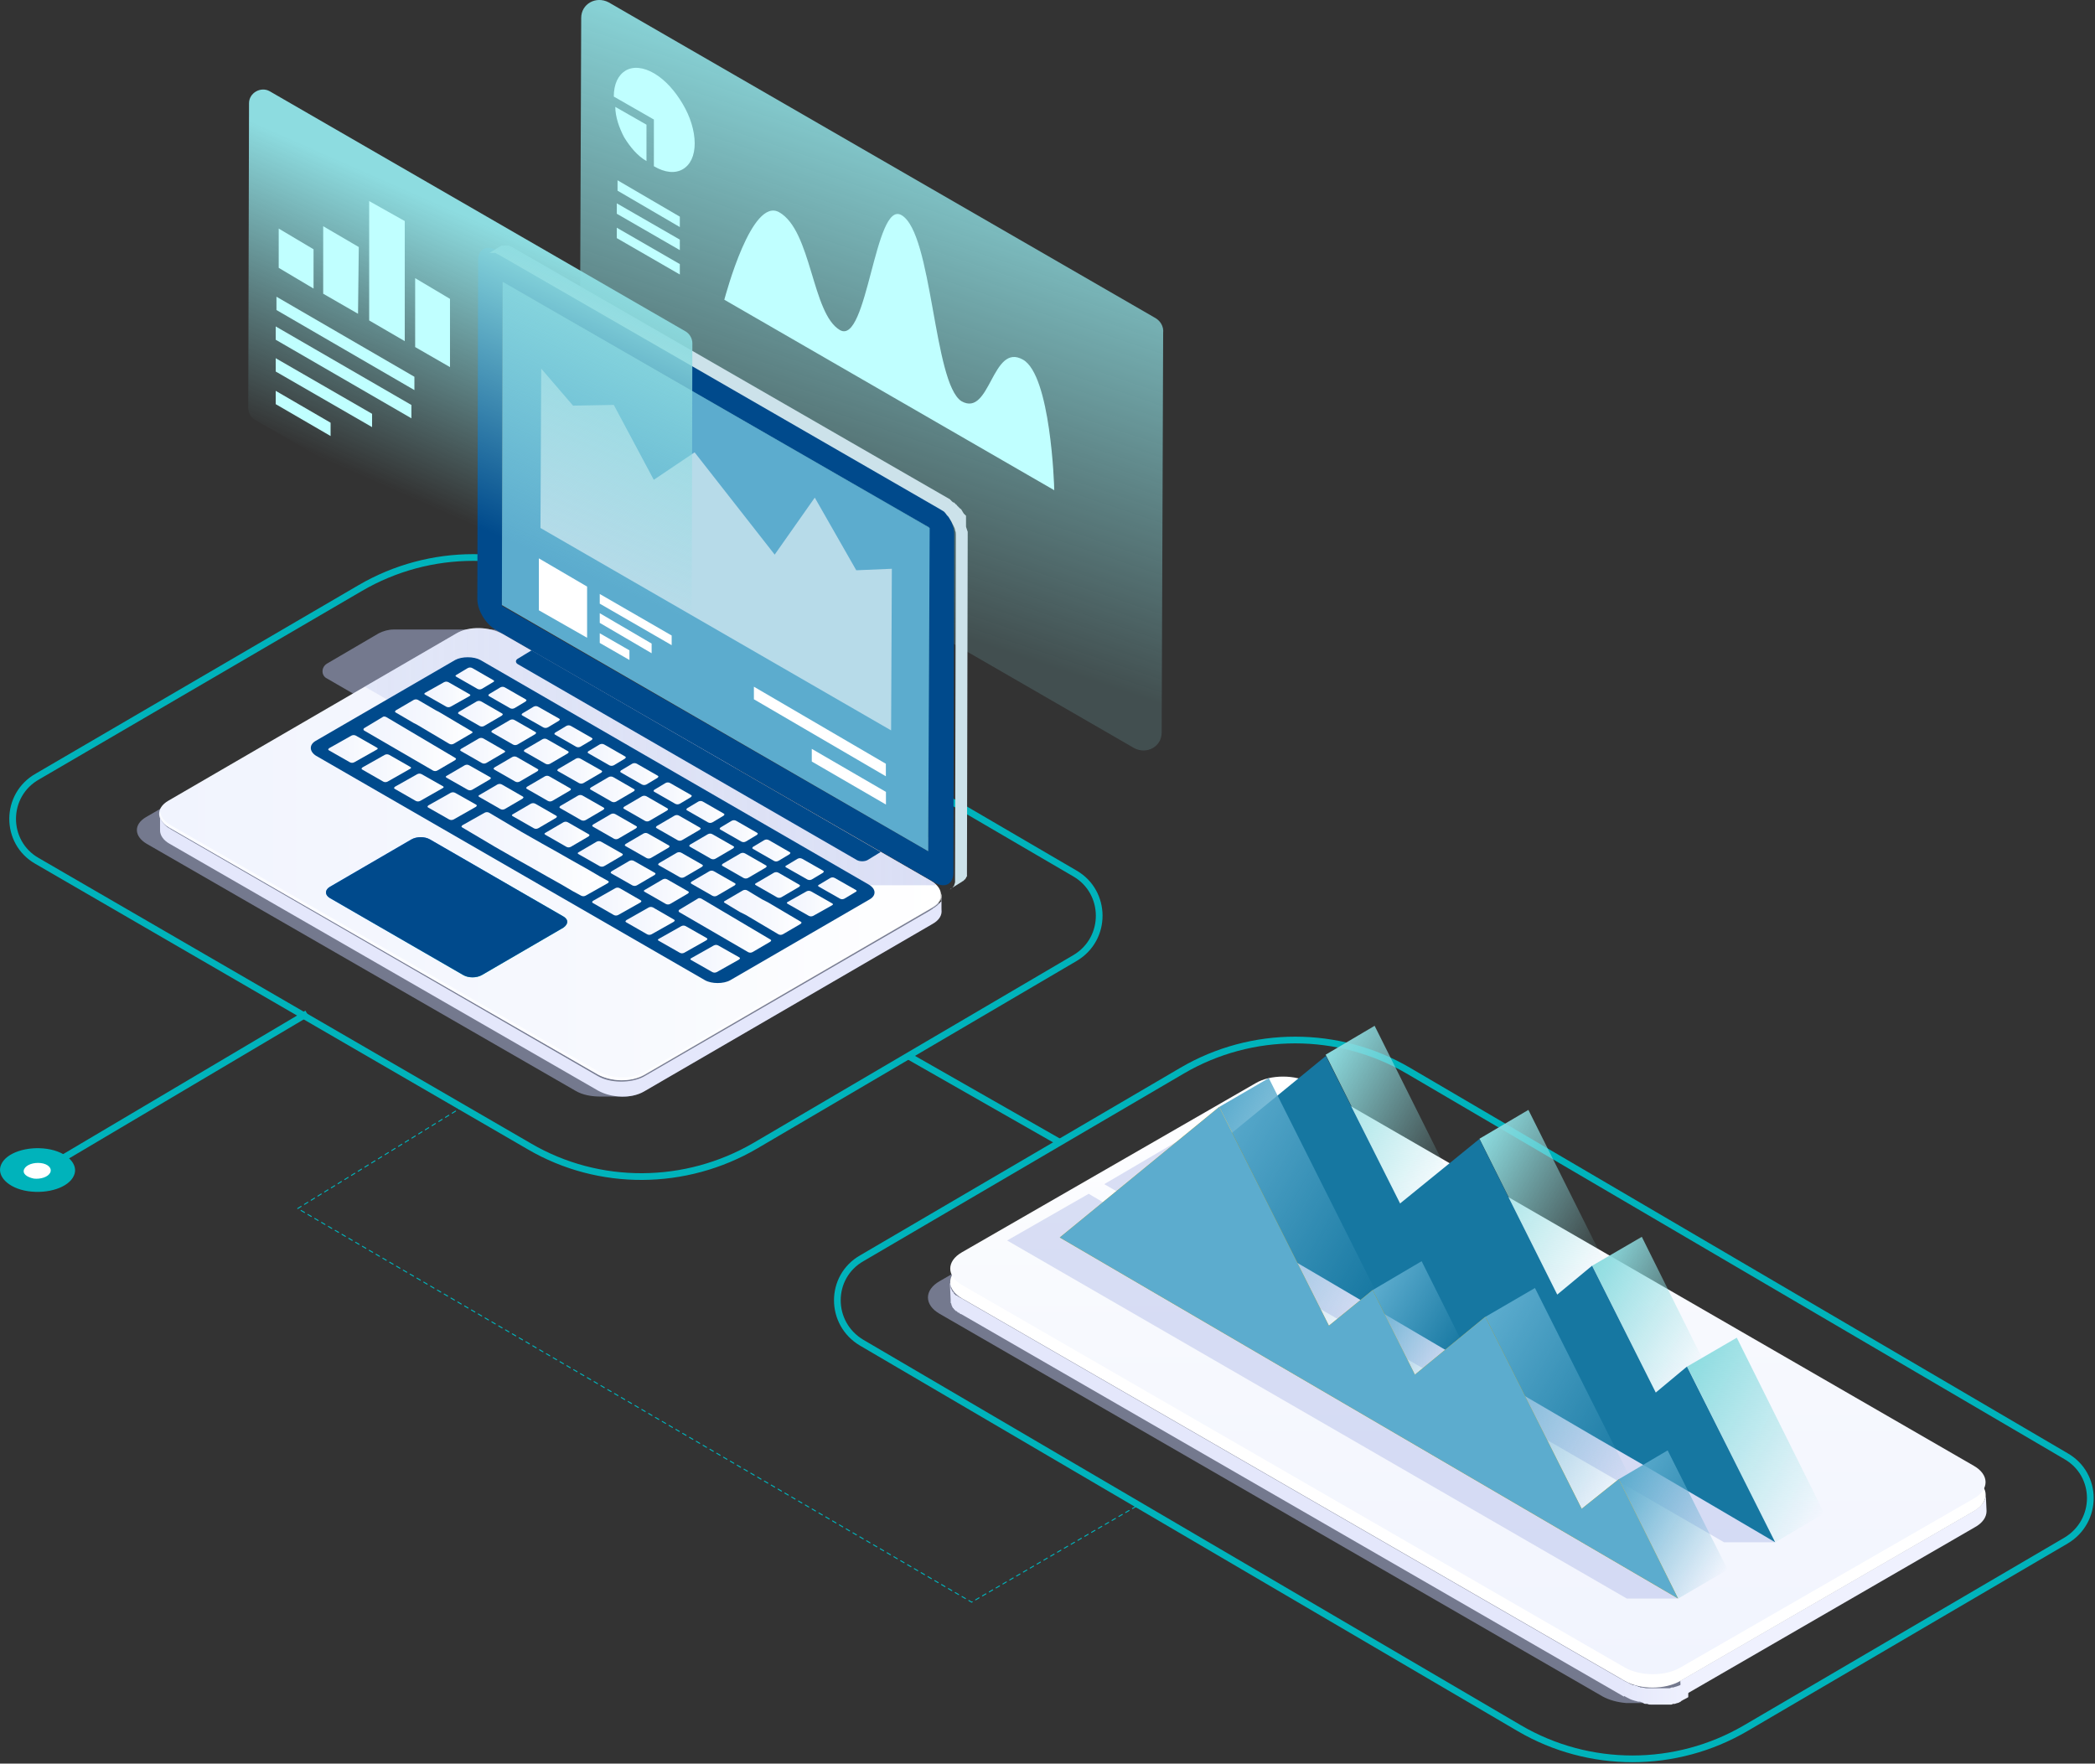 <svg width="531" height="447" viewBox="0 0 531 447" fill="none" xmlns="http://www.w3.org/2000/svg">
<rect x="0" y="0" width="531" height="447" fill="#333333" stroke="none"/>
<g clip-path="url(#clip0_2_2456)">
<path d="M77.834 256.885L9.519 297.351" stroke="#00B3BB" stroke-width="1.7" stroke-miterlimit="10"/>
<path d="M9.376 218.201L134.162 290.555C151.823 300.891 173.803 300.701 191.488 290.365L272.479 242.818C280.739 237.923 280.549 226.09 272.479 221.409L148.618 149.055C130.958 138.719 108.977 138.719 91.293 149.055L9.566 196.768C1.116 201.473 1.116 213.496 9.376 218.201Z" stroke="#00B3BB" stroke-width="1.7" stroke-miterlimit="10"/>
<path d="M294.815 84.401L294.436 185.672C294.436 189.236 290.685 191.303 287.481 189.616L149.188 109.778C147.693 109.017 146.933 107.52 146.933 105.833L147.313 4.538C147.313 0.974 151.063 -1.093 154.268 0.594L292.584 80.456C294.08 81.217 295.005 82.713 294.815 84.401Z" fill="url(#paint0_linear_2_2456)"/>
<path d="M228.494 54.532C221.729 50.588 219.854 87.608 212.899 83.664C205.754 79.529 205.754 58.477 197.493 53.796C190.538 49.852 183.963 74.658 183.583 75.965L267.209 124.249C267.209 122.752 266.26 95.117 259.305 91.173C251.4 86.658 251.044 105.833 243.709 101.699C236.564 97.184 236.375 59.047 228.494 54.532Z" fill="#C0FFFF"/>
<path d="M158.208 34.81C159.704 37.258 161.579 39.515 163.858 40.822V31.603L155.953 27.088C155.953 29.535 156.903 32.363 158.208 34.81Z" fill="#C0FFFF"/>
<path d="M173.044 26.351C171.169 23.167 168.724 20.34 165.899 18.653C163.074 16.966 160.439 16.776 158.564 17.892C156.713 19.009 155.573 21.267 155.573 24.474L165.733 30.296V42.129C168.557 43.816 171.169 44.006 173.068 42.889C174.966 41.773 176.082 39.515 176.082 36.307C176.058 33.1 174.943 29.535 173.044 26.351Z" fill="#C0FFFF"/>
<path d="M172.308 54.913L156.523 45.693V48.331L172.308 57.55V54.913Z" fill="#C0FFFF"/>
<path d="M172.308 60.734L156.333 51.538V54.176L172.308 63.395V60.734Z" fill="#C0FFFF"/>
<path d="M172.308 66.936L156.333 57.717V60.354L172.308 69.573V66.936Z" fill="#C0FFFF"/>
<path opacity="0.5" d="M222.844 219.508L137.913 161.625C134.708 159.748 128.893 159.558 124.383 159.558H99.767C98.462 159.558 97.132 159.938 96.017 160.508L82.866 168.207C81.371 169.134 81.371 171.225 82.866 171.961L162.742 218.177C165.377 219.674 168.391 220.435 171.382 220.435H224.197C223.984 220.268 223.604 219.888 222.844 219.508Z" fill="#B7C0EB"/>
<path d="M127.397 71.451L130.602 69.573L130.412 151.693L127.207 153.38L127.397 71.451Z" fill="#474757"/>
<path d="M127.207 153.356L130.412 151.669L238.463 214.043L235.259 215.73L127.207 153.356Z" fill="#4F4F61"/>
<path d="M235.639 133.824L238.653 131.947L238.463 214.067L235.259 215.754L235.639 133.824Z" fill="#4293B5"/>
<path d="M127.397 71.451L130.602 69.573L238.653 131.971L235.639 133.848L127.397 71.451Z" fill="#4AA4CA"/>
<path d="M237.324 127.623C239.769 129.12 241.834 132.518 241.834 135.321L241.644 221.195C241.644 224.023 239.579 225.14 237.134 223.833L125.498 159.558C123.053 158.061 120.988 154.663 120.988 151.859L121.178 65.986C121.178 63.158 123.243 62.041 125.688 63.348L237.324 127.623ZM235.259 215.754L235.449 133.634L127.397 71.451L127.207 153.57L235.259 215.754Z" fill="#004A8C"/>
<path d="M235.639 133.824L235.259 215.754L127.207 153.356L127.397 71.427L235.639 133.824Z" fill="#5CACCE"/>
<path d="M244.849 133.444V133.254V133.064V132.874V132.684V132.494V132.304V132.114V131.923V131.733V131.543V131.353V131.163V130.973V130.783C244.849 130.783 244.849 130.593 244.659 130.593C244.659 130.593 244.659 130.403 244.469 130.403C244.469 130.403 244.469 130.213 244.279 130.213C244.279 130.023 244.089 130.023 244.089 129.832C243.899 129.642 243.899 129.452 243.709 129.262C243.709 129.072 243.519 129.072 243.329 128.882L243.14 128.692L242.95 128.502L242.76 128.312L242.57 128.122C242.57 128.122 242.57 127.932 242.38 127.932L242.19 127.741L242 127.551L241.81 127.361C241.81 127.361 241.81 127.361 241.62 127.361L241.43 127.171C241.43 127.171 241.241 127.171 241.241 126.981C241.241 126.981 241.051 126.981 241.051 126.791C241.051 126.791 240.861 126.791 240.861 126.601L129.462 62.421H129.272C129.272 62.421 129.083 62.421 129.083 62.231C129.083 62.231 129.083 62.231 128.893 62.231H128.703H128.513C128.513 62.231 128.513 62.231 128.323 62.231H128.133H127.943C127.943 62.231 127.943 62.231 127.753 62.231H127.563H127.373H127.184C126.994 62.231 126.994 62.421 126.804 62.421L123.789 64.298C123.979 64.298 123.979 64.108 124.169 64.108H124.359C124.549 64.108 124.549 64.108 124.739 64.108C124.929 64.108 124.929 64.108 125.118 64.108C125.308 64.108 125.308 64.108 125.498 64.108C125.688 64.108 125.688 64.108 125.878 64.298C126.068 64.298 126.068 64.489 126.258 64.489C126.448 64.489 126.638 64.679 126.638 64.679L238.084 128.953C238.463 129.143 238.653 129.333 239.033 129.524C239.413 129.714 239.603 130.094 239.793 130.284C239.983 130.664 240.362 130.854 240.552 131.234C240.742 131.615 240.932 131.805 241.122 132.185C241.312 132.565 241.502 132.945 241.692 133.325C241.882 133.706 242.071 134.086 242.071 134.442C242.261 134.822 242.261 135.203 242.261 135.559C242.261 135.939 242.261 136.319 242.261 136.676L242.071 222.55C242.071 222.93 242.071 223.31 242.071 223.5C242.071 223.88 241.882 224.07 241.882 224.26C241.882 224.45 241.692 224.641 241.502 224.831C241.502 224.831 241.502 225.021 241.312 225.021C241.122 225.211 240.932 225.401 240.742 225.401L243.757 223.524C243.947 223.334 244.137 223.334 244.326 223.144C244.326 223.144 244.326 222.953 244.516 222.953L244.706 222.763C244.706 222.573 244.896 222.573 244.896 222.383C244.896 222.383 244.896 222.193 245.086 222.193V222.003V221.813C245.086 221.813 245.086 221.813 245.086 221.623C245.086 221.623 245.086 221.623 245.086 221.433V221.243V221.053V220.862V220.672L245.276 134.799C244.849 133.634 244.849 133.444 244.849 133.444Z" fill="#CCE2EA"/>
<path opacity="0.5" d="M235.995 227.207L127.397 164.643C124.952 163.336 121.582 162.956 118.567 163.526C115.742 162.956 112.372 163.336 110.117 164.643L37.006 207.105C33.802 208.982 33.992 211.999 37.196 213.877L145.817 276.44C147.693 277.557 149.948 277.937 152.392 277.937C153.698 277.937 156.333 277.937 158.208 277.937C160.083 277.937 161.769 277.367 163.098 276.631L236.208 234.169C239.389 232.102 239.389 229.084 235.995 227.207Z" fill="#B7C0EB"/>
<path d="M238.63 226.85V230.605C238.819 231.912 238.06 233.242 236.375 234.169L163.264 276.631C160.083 278.508 155.004 278.318 151.609 276.44L43.012 213.877C41.326 212.95 40.567 211.619 40.567 210.503V206.558C40.567 207.509 40.947 208.245 41.706 209.006C41.706 209.006 41.706 209.006 41.896 209.196C42.086 209.386 42.276 209.386 42.276 209.576C42.466 209.576 42.466 209.766 42.656 209.766C42.846 209.956 42.846 209.956 43.035 209.956L43.225 210.146L151.467 272.71C154.671 274.587 159.917 274.587 163.122 272.9L235.662 230.819L236.232 230.438C236.232 230.438 236.422 230.438 236.422 230.248C236.612 230.248 236.612 230.058 236.802 230.058C236.992 229.868 237.371 229.678 237.561 229.488C237.751 229.298 237.751 229.298 237.941 229.108L238.131 228.918L238.321 228.728C238.321 228.728 238.321 228.537 238.511 228.537C238.511 228.537 238.511 228.347 238.701 228.347V228.157V227.967V227.777C238.701 227.777 238.701 227.777 238.701 227.587V227.397C238.63 227.017 238.63 227.017 238.63 226.85Z" fill="#E4E7FB"/>
<path d="M235.995 223.262C239.199 225.14 239.389 228.157 236.185 230.034L163.074 272.496C159.87 274.373 154.814 274.183 151.419 272.306L42.822 209.742C39.617 207.865 39.451 204.847 42.632 202.97L115.742 160.508C118.947 158.631 124.003 158.821 127.397 160.699L235.995 223.262Z" fill="url(#paint1_linear_2_2456)"/>
<path opacity="0.73" d="M236.375 229.274L163.264 271.736C160.083 273.613 155.004 273.423 151.609 271.546L43.012 208.982C41.516 208.055 40.757 206.915 40.567 205.798C40.377 207.105 41.136 208.625 43.012 209.742L151.633 272.306C154.837 274.183 160.083 274.183 163.288 272.496L236.398 230.034C238.084 229.108 238.843 227.777 238.653 226.47C238.44 227.397 237.704 228.537 236.375 229.274Z" fill="white"/>
<path d="M238.439 227.967C238.439 228.157 238.439 228.157 238.25 228.347C238.25 228.157 238.25 227.967 238.439 227.967C238.439 227.967 238.25 227.967 238.439 227.967Z" fill="#C7C3C4"/>
<path opacity="0.5" d="M235.995 223.262L127.397 160.699C124.193 158.821 118.947 158.821 115.742 160.508L92.433 174.029L175.679 222.122C178.313 223.619 181.328 224.379 184.319 224.379H237.134C237.134 224.023 236.754 223.643 235.995 223.262Z" fill="url(#paint2_linear_2_2456)"/>
<path d="M223.224 215.944L219.853 218.011C219.094 218.391 217.978 218.391 217.219 218.011L131.338 168.397C130.578 168.017 130.578 167.257 131.338 166.9L134.732 164.833L223.224 215.944Z" fill="#004A8C"/>
<path d="M220.21 224.213L121.748 167.28C120.063 166.354 117.048 166.354 115.363 167.28L80.042 187.763C78.356 188.713 78.356 190.4 80.042 191.517L178.693 248.449C180.379 249.4 183.393 249.4 185.079 248.449L220.399 227.967C222.109 227.017 222.109 225.33 220.21 224.213Z" fill="#004A8C"/>
<path d="M162.338 228.157C162.718 228.347 162.528 228.537 162.338 228.728L156.689 231.912C156.309 232.102 155.929 232.102 155.573 231.912L150.304 228.894C149.924 228.704 150.114 228.514 150.304 228.324L155.953 225.116C156.333 224.926 156.713 224.926 157.069 225.116L162.338 228.157Z" fill="url(#paint3_linear_2_2456)"/>
<path d="M187.334 242.628C187.713 242.818 187.523 243.008 187.334 243.198L181.684 246.382C181.304 246.572 180.925 246.572 180.545 246.382L175.275 243.388C174.895 243.198 174.895 243.008 175.275 242.818L180.925 239.634C181.304 239.444 181.684 239.444 182.04 239.634L187.334 242.628Z" fill="url(#paint4_linear_2_2456)"/>
<path d="M169.103 204.847C169.483 205.037 169.293 205.227 169.103 205.418L164.593 208.055C164.214 208.245 163.834 208.245 163.478 208.055L158.208 205.037C157.828 204.847 158.018 204.657 158.208 204.467L162.718 201.83C163.098 201.64 163.478 201.64 163.857 201.83L169.103 204.847Z" fill="url(#paint5_linear_2_2456)"/>
<path d="M149.188 211.429C149.568 211.619 149.378 211.809 149.188 211.999L144.678 214.637C144.298 214.827 143.918 214.827 143.562 214.637L138.293 211.619C137.913 211.429 137.913 211.239 138.293 211.049L142.803 208.412C143.183 208.221 143.562 208.221 143.918 208.412L149.188 211.429Z" fill="url(#paint6_linear_2_2456)"/>
<path d="M174.373 225.9C174.753 226.09 174.563 226.28 174.373 226.47L169.863 229.108C169.483 229.298 169.103 229.298 168.747 229.108L163.478 226.09C163.098 225.9 163.098 225.71 163.478 225.52L167.988 222.882C168.368 222.692 168.747 222.692 169.103 222.882L174.373 225.9Z" fill="url(#paint7_linear_2_2456)"/>
<path d="M124.952 172.342C125.332 172.532 125.332 172.722 124.952 172.912L122.128 174.599C121.748 174.789 121.368 174.789 121.012 174.599L115.742 171.581C115.363 171.391 115.363 171.201 115.742 171.011L118.567 169.324C118.947 169.134 119.327 169.134 119.706 169.324L124.952 172.342Z" fill="url(#paint8_linear_2_2456)"/>
<path d="M118.923 175.906C119.303 176.096 119.303 176.286 118.923 176.476L114.223 179.114C113.843 179.304 113.464 179.304 113.107 179.114L107.838 176.12C107.458 175.93 107.458 175.74 107.838 175.549L112.538 172.912C112.918 172.722 113.297 172.722 113.677 172.912L118.923 175.906Z" fill="url(#paint9_linear_2_2456)"/>
<path d="M133.213 177.237C133.593 177.427 133.403 177.617 133.213 177.807L130.388 179.494C130.008 179.684 129.629 179.684 129.272 179.494L124.003 176.476C123.623 176.286 123.813 176.096 124.003 175.906L126.828 174.219C127.207 174.029 127.587 174.029 127.943 174.219L133.213 177.237Z" fill="url(#paint10_linear_2_2456)"/>
<path d="M127.207 180.801C127.587 180.991 127.397 181.181 127.207 181.371L122.697 184.009C122.318 184.199 121.938 184.199 121.582 184.009L116.312 180.991C115.932 180.801 116.122 180.611 116.312 180.421L120.822 177.783C121.202 177.593 121.582 177.593 121.961 177.783L127.207 180.801Z" fill="url(#paint11_linear_2_2456)"/>
<path d="M141.663 182.108C142.043 182.298 141.853 182.488 141.663 182.678L138.839 184.365C138.459 184.555 138.079 184.555 137.699 184.365L132.43 181.371C132.05 181.181 132.24 180.991 132.43 180.801L135.254 179.114C135.634 178.924 136.014 178.924 136.37 179.114L141.663 182.108Z" fill="url(#paint12_linear_2_2456)"/>
<path d="M119.493 185.315C119.873 185.505 119.873 185.696 119.493 185.886L114.983 188.523C114.603 188.713 114.223 188.713 113.867 188.523L105.607 183.628L104.847 183.248L100.337 180.611C99.957 180.421 100.147 180.23 100.337 180.04L104.847 177.403C105.227 177.213 105.607 177.213 105.963 177.403L110.473 180.04L111.232 180.421L119.493 185.315Z" fill="url(#paint13_linear_2_2456)"/>
<path d="M135.658 185.505C136.038 185.696 135.848 185.886 135.658 186.076L131.148 188.713C130.768 188.903 130.388 188.903 130.032 188.713L124.762 185.696C124.383 185.505 124.573 185.315 124.762 185.125L129.273 182.488C129.652 182.298 130.032 182.298 130.388 182.488L135.658 185.505Z" fill="url(#paint14_linear_2_2456)"/>
<path d="M149.948 187.002C150.327 187.193 150.138 187.383 149.948 187.573L147.123 189.26C146.743 189.45 146.363 189.45 146.007 189.26L140.738 186.242C140.358 186.052 140.548 185.862 140.738 185.672L143.562 183.985C143.942 183.795 144.322 183.795 144.678 183.985L149.948 187.002Z" fill="url(#paint15_linear_2_2456)"/>
<path d="M127.753 190.186C128.133 190.377 128.133 190.567 127.753 190.757L123.243 193.394C122.863 193.584 122.484 193.584 122.128 193.394L116.858 190.377C116.478 190.186 116.668 189.996 116.858 189.806L121.368 187.169C121.748 186.979 122.128 186.979 122.507 187.169L127.753 190.186Z" fill="url(#paint16_linear_2_2456)"/>
<path d="M143.918 190.377C144.298 190.567 144.108 190.757 143.918 190.947L139.408 193.584C139.028 193.774 138.649 193.774 138.269 193.584L132.999 190.567C132.619 190.377 132.809 190.186 132.999 189.996L137.509 187.359C137.889 187.169 138.269 187.169 138.625 187.359L143.918 190.377Z" fill="url(#paint17_linear_2_2456)"/>
<path d="M158.398 191.707C158.778 191.897 158.588 192.087 158.398 192.277L155.573 193.965C155.193 194.155 154.814 194.155 154.434 193.965L149.164 190.947C148.784 190.757 148.974 190.567 149.164 190.377L151.989 188.69C152.369 188.499 152.749 188.499 153.128 188.69L158.398 191.707Z" fill="url(#paint18_linear_2_2456)"/>
<path d="M115.363 192.087C115.742 192.277 115.552 192.468 115.363 192.658L110.853 195.295C110.473 195.485 110.093 195.485 109.737 195.295L92.266 185.149C92.076 184.959 92.076 184.769 92.266 184.579L96.966 181.751C97.156 181.561 97.536 181.561 97.916 181.751L115.363 192.087Z" fill="url(#paint19_linear_2_2456)"/>
<path d="M136.228 194.891C136.607 195.081 136.417 195.271 136.228 195.462L131.717 198.099C131.338 198.289 130.958 198.289 130.602 198.099L125.332 195.081C124.952 194.891 125.142 194.701 125.332 194.511L129.842 191.874C130.222 191.683 130.602 191.683 130.982 191.874L136.228 194.891Z" fill="url(#paint20_linear_2_2456)"/>
<path d="M103.897 194.321C104.277 194.511 104.277 194.701 103.897 194.891L98.248 198.099C97.868 198.289 97.488 198.289 97.132 198.099L91.863 195.081C91.483 194.891 91.673 194.701 91.863 194.511L97.512 191.327C97.892 191.137 98.272 191.137 98.651 191.327L103.897 194.321Z" fill="url(#paint21_linear_2_2456)"/>
<path d="M152.393 195.271C152.772 195.462 152.582 195.652 152.393 195.842L147.882 198.479C147.503 198.669 147.123 198.669 146.743 198.479L141.473 195.485C141.094 195.295 141.284 195.105 141.473 194.915L145.983 192.277C146.363 192.087 146.743 192.087 147.099 192.277L152.393 195.271Z" fill="url(#paint22_linear_2_2456)"/>
<path d="M166.658 196.578C167.038 196.768 166.848 196.958 166.658 197.149L163.834 198.836C163.454 199.026 163.074 199.026 162.694 198.836L157.425 195.818C157.045 195.628 157.235 195.438 157.425 195.248L160.249 193.561C160.629 193.371 161.009 193.371 161.389 193.561L166.658 196.578Z" fill="url(#paint23_linear_2_2456)"/>
<path d="M124.193 196.958C124.572 197.149 124.383 197.339 124.193 197.529L119.683 200.166C119.303 200.356 118.923 200.356 118.543 200.166L113.274 197.172C112.894 196.982 112.894 196.792 113.274 196.602L117.784 193.965C118.163 193.774 118.543 193.774 118.899 193.965L124.193 196.958Z" fill="url(#paint24_linear_2_2456)"/>
<path d="M144.488 199.786C144.868 199.976 144.678 200.166 144.488 200.356L139.978 202.994C139.598 203.184 139.218 203.184 138.862 202.994L133.593 199.976C133.213 199.786 133.403 199.596 133.593 199.406L138.103 196.768C138.483 196.578 138.862 196.578 139.218 196.768L144.488 199.786Z" fill="url(#paint25_linear_2_2456)"/>
<path d="M112.158 199.216C112.538 199.406 112.538 199.596 112.158 199.786L106.509 202.994C106.129 203.184 105.749 203.184 105.369 202.994L100.1 199.976C99.72 199.786 99.91 199.596 100.1 199.406L105.749 196.222C106.129 196.032 106.509 196.032 106.865 196.222L112.158 199.216Z" fill="url(#paint26_linear_2_2456)"/>
<path d="M160.653 199.976C161.033 200.166 160.843 200.356 160.653 200.546L156.143 203.184C155.763 203.374 155.383 203.374 155.027 203.184L149.758 200.166C149.378 199.976 149.568 199.786 149.758 199.596L154.268 196.958C154.647 196.768 155.027 196.768 155.407 196.958L160.653 199.976Z" fill="url(#paint27_linear_2_2456)"/>
<path d="M175.109 201.473C175.489 201.663 175.299 201.853 175.109 202.043L172.284 203.731C171.904 203.921 171.525 203.921 171.145 203.731L165.875 200.713C165.495 200.523 165.685 200.333 165.875 200.143L168.7 198.455C169.08 198.265 169.459 198.265 169.816 198.455L175.109 201.473Z" fill="url(#paint28_linear_2_2456)"/>
<path d="M132.453 201.853C132.833 202.043 132.643 202.234 132.453 202.424L127.943 205.061C127.563 205.251 127.184 205.251 126.828 205.061L121.558 202.043C121.178 201.853 121.178 201.663 121.558 201.473L126.068 198.836C126.448 198.646 126.828 198.646 127.207 198.836L132.453 201.853Z" fill="url(#paint29_linear_2_2456)"/>
<path d="M152.938 204.657C153.318 204.847 153.128 205.037 152.938 205.227L148.428 207.865C148.049 208.055 147.669 208.055 147.289 207.865L142.019 204.847C141.64 204.657 141.829 204.467 142.019 204.277L146.529 201.64C146.909 201.449 147.289 201.449 147.645 201.64L152.938 204.657Z" fill="url(#paint30_linear_2_2456)"/>
<path d="M120.632 203.921C121.012 204.111 120.822 204.301 120.632 204.491L114.983 207.699C114.603 207.889 114.223 207.889 113.843 207.699L108.574 204.705C108.194 204.515 108.384 204.325 108.574 204.134L114.223 200.95C114.603 200.76 114.983 200.76 115.363 200.95L120.632 203.921Z" fill="url(#paint31_linear_2_2456)"/>
<path d="M183.393 206.178C183.773 206.368 183.583 206.558 183.393 206.748L180.568 208.435C180.189 208.625 179.809 208.625 179.453 208.435L174.183 205.418C173.803 205.227 173.993 205.037 174.183 204.847L177.008 203.16C177.388 202.97 177.767 202.97 178.124 203.16L183.393 206.178Z" fill="url(#paint32_linear_2_2456)"/>
<path d="M140.928 206.724C141.307 206.915 141.117 207.105 140.928 207.295L136.417 209.932C136.038 210.122 135.658 210.122 135.302 209.932L130.032 206.915C129.652 206.724 129.652 206.534 130.032 206.344L134.542 203.707C134.922 203.517 135.302 203.517 135.682 203.707L140.928 206.724Z" fill="url(#paint33_linear_2_2456)"/>
<path d="M161.223 209.362C161.602 209.552 161.413 209.742 161.223 209.932L156.713 212.57C156.333 212.76 155.953 212.76 155.597 212.57L150.327 209.552C149.948 209.362 150.137 209.172 150.327 208.982L154.837 206.344C155.217 206.154 155.597 206.154 155.953 206.344L161.223 209.362Z" fill="url(#paint34_linear_2_2456)"/>
<path d="M177.364 209.742C177.744 209.932 177.554 210.122 177.364 210.312L172.854 212.95C172.474 213.14 172.094 213.14 171.738 212.95L166.469 209.932C166.089 209.742 166.279 209.552 166.469 209.362L170.979 206.724C171.358 206.534 171.738 206.534 172.094 206.724L177.364 209.742Z" fill="url(#paint35_linear_2_2456)"/>
<path d="M191.844 211.049C192.223 211.239 192.033 211.429 191.844 211.619L189.019 213.306C188.639 213.496 188.259 213.496 187.903 213.306L182.634 210.289C182.254 210.099 182.444 209.908 182.634 209.718L185.458 208.031C185.838 207.841 186.218 207.841 186.574 208.031L191.844 211.049Z" fill="url(#paint36_linear_2_2456)"/>
<path d="M169.483 214.257C169.863 214.447 169.673 214.637 169.483 214.827L164.973 217.465C164.593 217.655 164.214 217.655 163.858 217.465L158.588 214.471C158.208 214.281 158.398 214.09 158.588 213.9L163.098 211.263C163.478 211.073 163.858 211.073 164.214 211.263L169.483 214.257Z" fill="url(#paint37_linear_2_2456)"/>
<path d="M185.838 214.447C186.218 214.637 186.028 214.827 185.838 215.017L181.328 217.655C180.948 217.845 180.568 217.845 180.189 217.655L174.919 214.637C174.539 214.447 174.729 214.257 174.919 214.067L179.429 211.429C179.809 211.239 180.189 211.239 180.545 211.429L185.838 214.447Z" fill="url(#paint38_linear_2_2456)"/>
<path d="M200.104 215.944C200.484 216.134 200.294 216.324 200.104 216.514L197.279 218.201C196.9 218.391 196.52 218.391 196.164 218.201L190.894 215.184C190.514 214.993 190.704 214.803 190.894 214.613L193.719 212.926C194.099 212.736 194.478 212.736 194.858 212.926L200.104 215.944Z" fill="url(#paint39_linear_2_2456)"/>
<path d="M157.638 216.324C158.018 216.514 157.828 216.704 157.638 216.894L153.128 219.532C152.749 219.722 152.369 219.722 151.989 219.532L146.719 216.538C146.339 216.348 146.339 216.158 146.719 215.968L151.229 213.33C151.609 213.14 151.989 213.14 152.345 213.33L157.638 216.324Z" fill="url(#paint40_linear_2_2456)"/>
<path d="M177.934 219.128C178.314 219.318 178.124 219.508 177.934 219.698L173.424 222.336C173.044 222.526 172.664 222.526 172.308 222.336L167.038 219.342C166.659 219.152 166.848 218.962 167.038 218.771L171.548 216.134C171.928 215.944 172.308 215.944 172.688 216.134L177.934 219.128Z" fill="url(#paint41_linear_2_2456)"/>
<path d="M194.099 219.318C194.478 219.508 194.289 219.698 194.099 219.888L189.589 222.526C189.209 222.716 188.829 222.716 188.449 222.526L183.18 219.508C182.8 219.318 182.99 219.128 183.18 218.938L187.69 216.3C188.069 216.11 188.449 216.11 188.829 216.3L194.099 219.318Z" fill="url(#paint42_linear_2_2456)"/>
<path d="M208.578 220.649C208.958 220.839 208.768 221.029 208.578 221.219L205.754 222.906C205.374 223.096 204.994 223.096 204.614 222.906L199.345 219.912C198.965 219.722 198.965 219.532 199.345 219.342L202.169 217.655C202.549 217.465 202.929 217.465 203.309 217.655L208.578 220.649Z" fill="url(#paint43_linear_2_2456)"/>
<path d="M165.923 221.195C166.302 221.385 166.113 221.575 165.923 221.765L161.413 224.403C161.033 224.593 160.653 224.593 160.273 224.403L155.004 221.409C154.624 221.219 154.814 221.029 155.004 220.839L159.514 218.201C159.893 218.011 160.273 218.011 160.653 218.201L165.923 221.195Z" fill="url(#paint44_linear_2_2456)"/>
<path d="M186.218 223.833C186.598 224.023 186.408 224.213 186.218 224.403L181.708 227.04C181.328 227.231 180.948 227.231 180.569 227.04L175.299 224.023C174.919 223.833 175.109 223.643 175.299 223.452L179.809 220.815C180.189 220.625 180.569 220.625 180.925 220.815L186.218 223.833Z" fill="url(#paint45_linear_2_2456)"/>
<path d="M154.078 223.262C154.458 223.452 154.268 223.643 154.078 223.833L148.428 227.017C148.049 227.207 147.669 227.207 147.289 227.017L145.224 225.9L142.019 224.023L139.005 222.336L133.735 219.342L130.721 217.655L125.451 214.637L117.19 209.742C116.811 209.552 117 209.362 117.19 209.172L122.84 205.988C123.22 205.798 123.599 205.798 123.979 205.988L132.24 210.883L137.509 213.877L140.524 215.564L145.794 218.558L148.808 220.245L152.013 222.122L154.078 223.262Z" fill="url(#paint46_linear_2_2456)"/>
<path d="M202.549 224.213C202.929 224.403 202.739 224.593 202.549 224.783L198.039 227.421C197.659 227.611 197.279 227.611 196.923 227.421L191.654 224.403C191.274 224.213 191.274 224.023 191.654 223.833L196.164 221.195C196.544 221.005 196.923 221.005 197.303 221.195L202.549 224.213Z" fill="url(#paint47_linear_2_2456)"/>
<path d="M216.839 225.52C217.219 225.71 217.219 225.9 216.839 226.09L214.014 227.777C213.634 227.967 213.255 227.967 212.898 227.777L207.629 224.783C207.249 224.593 207.249 224.403 207.629 224.213L210.454 222.526C210.833 222.336 211.213 222.336 211.569 222.526L216.839 225.52Z" fill="url(#paint48_linear_2_2456)"/>
<path d="M210.833 228.918C211.213 229.108 211.213 229.298 210.833 229.488L206.133 232.125C205.754 232.315 205.374 232.315 204.994 232.125L199.724 229.131C199.345 228.941 199.345 228.751 199.724 228.561L204.424 225.924C204.804 225.734 205.184 225.734 205.564 225.924L210.833 228.918Z" fill="url(#paint49_linear_2_2456)"/>
<path d="M202.929 233.599C203.309 233.789 203.119 233.979 202.929 234.169L198.419 236.806C198.039 236.997 197.659 236.997 197.303 236.806L189.043 231.912L187.523 231.151L183.773 228.894C183.393 228.704 183.393 228.514 183.773 228.324L188.283 225.686C188.663 225.496 189.043 225.496 189.399 225.686L193.149 227.943L194.645 228.704L202.929 233.599Z" fill="url(#paint50_linear_2_2456)"/>
<path d="M170.789 233.052C171.169 233.242 170.979 233.432 170.789 233.622L165.139 236.806C164.76 236.997 164.38 236.997 164.024 236.806L158.754 233.789C158.374 233.599 158.564 233.409 158.754 233.218L164.404 230.011C164.783 229.821 165.163 229.821 165.519 230.011L170.789 233.052Z" fill="url(#paint51_linear_2_2456)"/>
<path d="M195.238 238.113C195.618 238.303 195.428 238.493 195.238 238.684L190.728 241.321C190.348 241.511 189.968 241.511 189.612 241.321L172.142 231.175C171.952 230.985 171.952 230.795 172.142 230.605L176.842 227.777C177.032 227.587 177.411 227.587 177.791 227.777L195.238 238.113Z" fill="url(#paint52_linear_2_2456)"/>
<path d="M179.073 237.733C179.453 237.923 179.263 238.113 179.073 238.303L173.424 241.487C173.044 241.677 172.664 241.677 172.308 241.487L167.038 238.493C166.658 238.303 166.658 238.113 167.038 237.923L172.688 234.739C173.067 234.549 173.447 234.549 173.803 234.739L179.073 237.733Z" fill="url(#paint53_linear_2_2456)"/>
<path d="M95.447 189.45C95.827 189.64 95.827 189.83 95.447 190.02L89.798 193.204C89.418 193.394 89.038 193.394 88.682 193.204L83.412 190.21C83.033 190.02 83.222 189.83 83.412 189.64L89.062 186.456C89.442 186.266 89.821 186.266 90.201 186.456L95.447 189.45Z" fill="url(#paint54_linear_2_2456)"/>
<path d="M142.803 232.292L108.977 212.76C107.672 211.999 105.607 211.999 104.277 212.76L83.602 224.783C82.297 225.543 82.297 226.85 83.602 227.611L117.428 247.143C118.733 247.903 120.798 247.903 122.128 247.143L142.803 235.119C144.108 234.169 144.108 233.052 142.803 232.292Z" fill="url(#paint55_linear_2_2456)"/>
<path d="M142.803 232.292L108.977 212.76C107.672 211.999 105.607 211.999 104.277 212.76L83.602 224.783C82.297 225.543 82.297 226.85 83.602 227.611L117.428 247.143C118.733 247.903 120.798 247.903 122.128 247.143L142.803 235.119C144.108 234.169 144.108 233.052 142.803 232.292Z" fill="#004A8C"/>
<g opacity="0.75">
<path opacity="0.75" d="M206.513 126.126L217.029 144.541L226.049 144.161L225.859 185.125L136.987 133.824L137.177 93.43L145.248 102.816L155.573 102.626L165.709 121.611L176.058 114.649L196.354 140.573L206.513 126.126Z" fill="white"/>
</g>
<path d="M224.553 196.768L191.084 177.236V174.052L224.53 193.584V196.768H224.553Z" fill="white"/>
<path d="M152.013 153L170.243 163.526V161.079L152.013 150.552V153Z" fill="white"/>
<path d="M152.013 157.871L165.163 165.57V163.122L152.013 155.424V157.871Z" fill="white"/>
<path d="M152.013 162.956L159.537 167.28V164.833L152.013 160.508V162.956Z" fill="white"/>
<path d="M148.808 148.675L136.583 141.523V154.687L148.808 161.649V148.675Z" fill="white"/>
<path d="M224.553 203.921L205.754 193.014V189.806L224.553 200.713V203.921Z" fill="white"/>
<path d="M175.489 87.038L175.299 164.263C175.299 166.9 172.284 168.587 170.029 167.28L64.612 106.38C63.473 105.81 62.927 104.503 62.927 103.386L63.117 26.161C63.117 23.524 66.132 21.837 68.387 23.144L173.803 84.02C174.753 84.591 175.489 85.731 175.489 87.038Z" fill="url(#paint56_linear_2_2456)"/>
<path d="M79.472 63.182V73.138L70.642 67.886V57.93L79.472 63.182Z" fill="#C0FFFF"/>
<path d="M90.937 62.611L90.747 79.529L81.917 74.445V57.336L90.937 62.611Z" fill="#C0FFFF"/>
<path d="M102.592 56.029V86.468L93.572 81.217V50.968L102.592 56.029Z" fill="#C0FFFF"/>
<path d="M114.057 75.751V93.05L105.227 87.965V70.5L114.057 75.751Z" fill="#C0FFFF"/>
<path d="M105.037 98.871L70.072 78.579V75.205L105.037 95.497V98.871Z" fill="#C0FFFF"/>
<path d="M104.277 106.023L69.882 86.111V82.737L104.277 102.649V106.023Z" fill="#C0FFFF"/>
<path d="M94.308 104.883L69.882 90.792V94.166L94.308 108.257V104.883Z" fill="#C0FFFF"/>
<path d="M83.792 107.14L69.882 99.061V102.436L83.792 110.514V107.14Z" fill="#C0FFFF"/>
<path d="M218.429 340.335L385.112 438.042C402.772 448.378 424.753 448.378 442.437 438.042L523.618 390.495C531.878 385.6 531.878 373.767 523.618 369.063L356.936 271.356C339.275 261.019 317.294 261.019 299.634 271.356L218.453 318.902C210.169 323.607 210.169 335.464 218.429 340.335Z" stroke="#00B3BB" stroke-width="1.7" stroke-miterlimit="10"/>
<path opacity="0.5" d="M498.622 378.852L332.51 281.882C329.875 280.385 326.125 279.815 322.54 280.385C319.146 279.815 315.395 280.195 312.571 281.882L238.155 324.724C234.214 326.981 234.214 330.735 238.155 332.993L406.166 429.963C407.852 430.89 409.917 431.46 412.172 431.65C413.477 431.65 418.177 431.65 419.127 431.65C421.572 431.65 423.257 431.08 425.132 429.963L498.599 386.931C502.373 384.864 502.373 381.11 498.622 378.852Z" fill="#B7C0EB"/>
<path d="M240.979 325.318C240.979 325.318 240.979 325.508 240.979 325.698V325.888C240.979 326.078 240.979 326.078 240.979 326.268V326.458C240.979 326.648 241.169 326.648 241.169 326.838C241.169 327.029 241.359 327.029 241.359 327.219C241.359 327.409 241.549 327.409 241.739 327.599C241.739 327.599 241.739 327.599 241.739 327.789C241.929 327.979 241.929 327.979 242.119 328.169C242.309 328.359 242.309 328.359 242.499 328.359C242.689 328.359 242.689 328.549 242.689 328.549C242.878 328.549 242.878 328.739 243.068 328.739C243.258 328.739 243.258 328.929 243.448 328.929L411.436 425.9L411.626 430.034L243.614 333.064C243.614 333.064 243.614 333.064 243.424 333.064L243.235 332.874C243.045 332.684 243.045 332.684 242.855 332.684C242.665 332.684 242.665 332.494 242.665 332.494C242.475 332.304 242.475 332.304 242.285 332.304C242.095 332.114 242.095 332.114 241.905 331.923L241.715 331.733C241.715 331.733 241.715 331.543 241.525 331.543C241.525 331.353 241.336 331.353 241.336 331.163C241.336 331.163 241.336 330.973 241.146 330.783V330.593C241.146 330.593 241.146 330.403 240.956 330.213V330.022C240.956 330.022 240.956 329.832 240.956 329.642V329.452L240.766 325.318C240.98 325.128 240.979 325.128 240.979 325.318Z" fill="#E4E7FB"/>
<path d="M500.308 382.987C502.183 381.87 503.323 380.349 503.323 378.852L503.512 382.987C503.512 384.484 502.563 386.004 500.498 387.121L426.082 430.153L425.892 426.019L500.308 382.987Z" fill="#EFF1FE"/>
<path d="M243.804 320.803C239.864 323.06 239.864 326.815 243.804 329.072L411.816 426.042C415.756 428.3 421.952 428.3 425.916 426.042L500.332 383.01C504.272 380.753 504.272 376.999 500.332 374.742L332.32 277.771C328.38 275.514 321.971 275.514 318.22 277.771L243.804 320.803Z" fill="white"/>
<path d="M500.308 379.803C504.248 377.545 504.248 373.791 500.308 371.534L332.32 274.563C328.38 272.306 321.971 272.306 318.22 274.563L243.804 317.405C239.864 319.662 239.864 323.417 243.804 325.674L411.816 422.645C415.756 424.902 422.141 424.902 425.916 422.645L500.308 379.803Z" fill="url(#paint57_linear_2_2456)"/>
<path d="M412.931 430.533C412.552 430.343 411.436 429.773 411.056 429.583V425.638C411.246 425.829 412.362 426.399 412.742 426.565C412.931 426.565 412.931 426.755 413.121 426.755C413.311 426.945 413.691 426.945 413.881 427.135C413.881 427.135 414.071 427.135 414.261 427.135C414.451 427.135 414.64 427.326 414.83 427.326C415.02 427.326 415.02 427.326 415.21 427.516C415.4 427.516 415.59 427.516 415.78 427.706C415.97 427.706 415.97 427.706 416.16 427.706C416.539 427.706 416.919 427.896 417.299 427.896C417.489 427.896 417.489 427.896 417.679 427.896C417.869 427.896 418.059 427.896 418.438 427.896C418.628 427.896 418.818 427.896 418.818 427.896C419.008 427.896 419.198 427.896 419.388 427.896C419.578 427.896 419.768 427.896 419.958 427.896C420.147 427.896 420.337 427.896 420.527 427.896C420.717 427.896 420.907 427.896 421.097 427.896C421.287 427.896 421.477 427.896 421.667 427.896C421.857 427.896 422.046 427.896 422.236 427.896C422.426 427.896 422.616 427.896 422.806 427.896C422.996 427.896 422.996 427.896 423.186 427.896C423.376 427.896 423.566 427.706 423.756 427.706C423.945 427.706 423.945 427.706 424.135 427.706C424.515 427.516 424.895 427.516 425.275 427.326C425.465 427.326 425.655 427.135 425.844 427.135C425.844 427.135 426.034 427.135 426.034 426.945C426.224 426.945 427.72 426.019 427.91 426.019V430.153C427.72 430.343 426.414 430.913 426.224 431.104C426.224 431.104 426.034 431.104 426.034 431.294C425.844 431.294 425.655 431.484 425.655 431.484C425.275 431.674 424.895 431.674 424.515 431.864C424.325 431.864 424.325 431.864 424.135 431.864C423.945 431.864 423.756 432.054 423.566 432.054H423.376C423.186 432.054 423.186 432.054 423.186 432.054C422.996 432.054 422.806 432.054 422.616 432.054H422.426C422.236 432.054 422.236 432.054 422.236 432.054C422.046 432.054 421.857 432.054 421.857 432.054H421.667H421.477C421.287 432.054 421.097 432.054 421.097 432.054H420.907H420.717C420.527 432.054 420.337 432.054 420.148 432.054C420.148 432.054 419.958 432.054 419.768 432.054H419.578C419.388 432.054 419.198 432.054 419.008 432.054C418.818 432.054 418.818 432.054 418.628 432.054C418.249 432.054 417.869 432.054 417.513 431.864C417.323 431.864 417.323 431.864 417.133 431.864C416.943 431.864 416.753 431.864 416.563 431.674C416.373 431.674 416.373 431.484 416.183 431.484C415.993 431.484 415.804 431.294 415.614 431.294C415.614 431.294 415.614 431.294 415.424 431.294H415.234C415.044 431.294 414.664 431.104 414.474 431.104C413.121 430.723 412.931 430.533 412.931 430.533Z" fill="url(#paint58_linear_2_2456)"/>
<path opacity="0.5" d="M275.944 302.578L255.269 314.411L412.362 405.18H425.322L407.092 390.899L308.986 322.134L275.944 302.578Z" fill="#B7C0EB"/>
<path opacity="0.5" d="M300.37 288.107L279.885 300.131L436.977 390.899H449.938L431.708 376.429L333.602 307.853L300.37 288.107Z" fill="#B7C0EB"/>
<path d="M394.701 328.122L407.116 320.779L387.39 281.312L374.976 288.63L394.701 328.122Z" fill="url(#paint59_linear_2_2456)"/>
<path d="M355.726 306.81L368.14 299.468L348.415 260L336 267.319L355.726 306.81Z" fill="url(#paint60_linear_2_2456)"/>
<path d="M419.697 352.928L432.111 345.61L416.136 313.485L403.555 320.803L419.697 352.928Z" fill="url(#paint61_linear_2_2456)"/>
<path d="M449.961 390.899L462.376 383.581L440.205 339.052L427.625 346.37L449.961 390.899Z" fill="url(#paint62_linear_2_2456)"/>
<path d="M374.976 288.678L354.87 305.025L336.071 267.625L295.67 300.701L333.246 322.68L372.887 345.99L376.281 347.867L405.217 364.785L416.302 371.177L433.963 381.514L449.938 390.899L427.577 346.37L419.673 352.952L403.532 320.803L394.701 328.122L374.976 288.678Z" fill="#1677A1"/>
<path d="M336.83 336.01L349.411 328.692L321.591 273.256L309.01 280.575L336.83 336.01Z" fill="url(#paint63_linear_2_2456)"/>
<path d="M358.621 348.414L371.035 341.095L360.33 319.663L347.915 326.981L358.621 348.414Z" fill="url(#paint64_linear_2_2456)"/>
<path d="M400.897 382.44L413.477 375.122L389.052 326.458L376.471 333.777L400.897 382.44Z" fill="url(#paint65_linear_2_2456)"/>
<path d="M425.322 405.18L437.903 397.861L422.687 367.613L410.273 374.932L425.322 405.18Z" fill="url(#paint66_linear_2_2456)"/>
<path d="M309.01 280.575L268.61 313.651L425.322 405.156L410.297 374.908L400.897 382.416L376.471 333.753L358.621 348.414L347.915 326.981L336.83 336.01L309.01 280.575Z" fill="#E5A900"/>
<path d="M309.01 280.575L268.61 313.651L425.322 405.156L410.297 374.908L400.897 382.416L376.471 333.753L358.621 348.414L347.915 326.981L336.83 336.01L309.01 280.575Z" fill="#5CACCE"/>
<path fill-rule="evenodd" clip-rule="evenodd" d="M18.729 297.968C17.423 300.986 12.153 302.673 7.074 301.913C1.994 301.152 -0.997 297.968 0.309 295.141C1.614 292.147 6.884 290.436 11.963 291.196C17.043 291.957 20.034 295.164 18.729 297.968Z" fill="#00B3BB"/>
<path fill-rule="evenodd" clip-rule="evenodd" d="M12.723 297.232C12.153 298.348 10.278 298.919 8.593 298.729C6.718 298.348 5.578 297.422 6.148 296.281C6.718 295.164 8.593 294.594 10.278 294.784C12.153 294.974 13.269 296.091 12.723 297.232Z" fill="white"/>
<path d="M230.203 267.625L268.61 289.533" stroke="#00B3BB" stroke-width="1.7" stroke-miterlimit="10"/>
<path d="M117.167 280.575L75.46 306.309L246.273 406.083L288.596 381.442" stroke="#00B3BB" stroke-width="0.25" stroke-miterlimit="10" stroke-linecap="round" stroke-linejoin="round" stroke-dasharray="1 1"/>
</g>
<defs>
<linearGradient id="paint0_linear_2_2456" x1="203.228" y1="147.531" x2="245.581" y2="22.009" gradientUnits="userSpaceOnUse">
<stop stop-color="#8DDCE0" stop-opacity="0.17"/>
<stop offset="1" stop-color="#8DDCE0"/>
</linearGradient>
<linearGradient id="paint1_linear_2_2456" x1="40.634" y1="216.504" x2="238.59" y2="216.504" gradientUnits="userSpaceOnUse">
<stop stop-color="#F1F4FE"/>
<stop offset="0.58" stop-color="#F7F9FE"/>
<stop offset="1" stop-color="white"/>
</linearGradient>
<linearGradient id="paint2_linear_2_2456" x1="92.744" y1="191.83" x2="237.441" y2="191.83" gradientUnits="userSpaceOnUse">
<stop stop-color="#B7C0EB" stop-opacity="0.6"/>
<stop offset="1" stop-color="#B7C0EB"/>
</linearGradient>
<linearGradient id="paint3_linear_2_2456" x1="150.096" y1="228.53" x2="162.558" y2="228.53" gradientUnits="userSpaceOnUse">
<stop stop-color="#F1F4FE"/>
<stop offset="0.58" stop-color="#F7F9FE"/>
<stop offset="1" stop-color="white"/>
</linearGradient>
<linearGradient id="paint4_linear_2_2456" x1="175.174" y1="242.998" x2="187.638" y2="242.998" gradientUnits="userSpaceOnUse">
<stop stop-color="#F1F4FE"/>
<stop offset="0.58" stop-color="#F7F9FE"/>
<stop offset="1" stop-color="white"/>
</linearGradient>
<linearGradient id="paint5_linear_2_2456" x1="157.879" y1="204.948" x2="169.263" y2="204.948" gradientUnits="userSpaceOnUse">
<stop stop-color="#F1F4FE"/>
<stop offset="0.58" stop-color="#F7F9FE"/>
<stop offset="1" stop-color="white"/>
</linearGradient>
<linearGradient id="paint6_linear_2_2456" x1="138.035" y1="211.525" x2="149.433" y2="211.525" gradientUnits="userSpaceOnUse">
<stop stop-color="#F1F4FE"/>
<stop offset="0.58" stop-color="#F7F9FE"/>
<stop offset="1" stop-color="white"/>
</linearGradient>
<linearGradient id="paint7_linear_2_2456" x1="163.127" y1="225.994" x2="174.526" y2="225.994" gradientUnits="userSpaceOnUse">
<stop stop-color="#F1F4FE"/>
<stop offset="0.58" stop-color="#F7F9FE"/>
<stop offset="1" stop-color="white"/>
</linearGradient>
<linearGradient id="paint8_linear_2_2456" x1="115.52" y1="171.971" x2="125.117" y2="171.971" gradientUnits="userSpaceOnUse">
<stop stop-color="#F1F4FE"/>
<stop offset="0.58" stop-color="#F7F9FE"/>
<stop offset="1" stop-color="white"/>
</linearGradient>
<linearGradient id="paint9_linear_2_2456" x1="107.734" y1="176.01" x2="119.118" y2="176.01" gradientUnits="userSpaceOnUse">
<stop stop-color="#F1F4FE"/>
<stop offset="0.58" stop-color="#F7F9FE"/>
<stop offset="1" stop-color="white"/>
</linearGradient>
<linearGradient id="paint10_linear_2_2456" x1="123.878" y1="176.856" x2="133.475" y2="176.856" gradientUnits="userSpaceOnUse">
<stop stop-color="#F1F4FE"/>
<stop offset="0.58" stop-color="#F7F9FE"/>
<stop offset="1" stop-color="white"/>
</linearGradient>
<linearGradient id="paint11_linear_2_2456" x1="116.083" y1="180.896" x2="127.47" y2="180.896" gradientUnits="userSpaceOnUse">
<stop stop-color="#F1F4FE"/>
<stop offset="0.58" stop-color="#F7F9FE"/>
<stop offset="1" stop-color="white"/>
</linearGradient>
<linearGradient id="paint12_linear_2_2456" x1="132.234" y1="181.742" x2="141.833" y2="181.742" gradientUnits="userSpaceOnUse">
<stop stop-color="#F1F4FE"/>
<stop offset="0.58" stop-color="#F7F9FE"/>
<stop offset="1" stop-color="white"/>
</linearGradient>
<linearGradient id="paint13_linear_2_2456" x1="99.892" y1="182.964" x2="119.636" y2="182.964" gradientUnits="userSpaceOnUse">
<stop stop-color="#F1F4FE"/>
<stop offset="0.58" stop-color="#F7F9FE"/>
<stop offset="1" stop-color="white"/>
</linearGradient>
<linearGradient id="paint14_linear_2_2456" x1="124.447" y1="185.594" x2="135.834" y2="185.594" gradientUnits="userSpaceOnUse">
<stop stop-color="#F1F4FE"/>
<stop offset="0.58" stop-color="#F7F9FE"/>
<stop offset="1" stop-color="white"/>
</linearGradient>
<linearGradient id="paint15_linear_2_2456" x1="140.591" y1="186.627" x2="150.191" y2="186.627" gradientUnits="userSpaceOnUse">
<stop stop-color="#F1F4FE"/>
<stop offset="0.58" stop-color="#F7F9FE"/>
<stop offset="1" stop-color="white"/>
</linearGradient>
<linearGradient id="paint16_linear_2_2456" x1="116.607" y1="190.292" x2="128.005" y2="190.292" gradientUnits="userSpaceOnUse">
<stop stop-color="#F1F4FE"/>
<stop offset="0.58" stop-color="#F7F9FE"/>
<stop offset="1" stop-color="white"/>
</linearGradient>
<linearGradient id="paint17_linear_2_2456" x1="132.808" y1="190.479" x2="144.195" y2="190.479" gradientUnits="userSpaceOnUse">
<stop stop-color="#F1F4FE"/>
<stop offset="0.58" stop-color="#F7F9FE"/>
<stop offset="1" stop-color="white"/>
</linearGradient>
<linearGradient id="paint18_linear_2_2456" x1="148.952" y1="191.325" x2="158.546" y2="191.325" gradientUnits="userSpaceOnUse">
<stop stop-color="#F1F4FE"/>
<stop offset="0.58" stop-color="#F7F9FE"/>
<stop offset="1" stop-color="white"/>
</linearGradient>
<linearGradient id="paint19_linear_2_2456" x1="92.07" y1="188.505" x2="115.629" y2="188.505" gradientUnits="userSpaceOnUse">
<stop stop-color="#F1F4FE"/>
<stop offset="0.58" stop-color="#F7F9FE"/>
<stop offset="1" stop-color="white"/>
</linearGradient>
<linearGradient id="paint20_linear_2_2456" x1="124.965" y1="194.99" x2="136.352" y2="194.99" gradientUnits="userSpaceOnUse">
<stop stop-color="#F1F4FE"/>
<stop offset="0.58" stop-color="#F7F9FE"/>
<stop offset="1" stop-color="white"/>
</linearGradient>
<linearGradient id="paint21_linear_2_2456" x1="91.6" y1="194.708" x2="104.065" y2="194.708" gradientUnits="userSpaceOnUse">
<stop stop-color="#F1F4FE"/>
<stop offset="0.58" stop-color="#F7F9FE"/>
<stop offset="1" stop-color="white"/>
</linearGradient>
<linearGradient id="paint22_linear_2_2456" x1="141.163" y1="195.365" x2="152.548" y2="195.365" gradientUnits="userSpaceOnUse">
<stop stop-color="#F1F4FE"/>
<stop offset="0.58" stop-color="#F7F9FE"/>
<stop offset="1" stop-color="white"/>
</linearGradient>
<linearGradient id="paint23_linear_2_2456" x1="157.307" y1="196.211" x2="166.904" y2="196.211" gradientUnits="userSpaceOnUse">
<stop stop-color="#F1F4FE"/>
<stop offset="0.58" stop-color="#F7F9FE"/>
<stop offset="1" stop-color="white"/>
</linearGradient>
<linearGradient id="paint24_linear_2_2456" x1="112.964" y1="197.057" x2="124.348" y2="197.057" gradientUnits="userSpaceOnUse">
<stop stop-color="#F1F4FE"/>
<stop offset="0.58" stop-color="#F7F9FE"/>
<stop offset="1" stop-color="white"/>
</linearGradient>
<linearGradient id="paint25_linear_2_2456" x1="133.323" y1="199.875" x2="144.709" y2="199.875" gradientUnits="userSpaceOnUse">
<stop stop-color="#F1F4FE"/>
<stop offset="0.58" stop-color="#F7F9FE"/>
<stop offset="1" stop-color="white"/>
</linearGradient>
<linearGradient id="paint26_linear_2_2456" x1="99.958" y1="199.593" x2="112.42" y2="199.593" gradientUnits="userSpaceOnUse">
<stop stop-color="#F1F4FE"/>
<stop offset="0.58" stop-color="#F7F9FE"/>
<stop offset="1" stop-color="white"/>
</linearGradient>
<linearGradient id="paint27_linear_2_2456" x1="149.533" y1="200.063" x2="160.917" y2="200.063" gradientUnits="userSpaceOnUse">
<stop stop-color="#F1F4FE"/>
<stop offset="0.58" stop-color="#F7F9FE"/>
<stop offset="1" stop-color="white"/>
</linearGradient>
<linearGradient id="paint28_linear_2_2456" x1="165.665" y1="201.096" x2="175.262" y2="201.096" gradientUnits="userSpaceOnUse">
<stop stop-color="#F1F4FE"/>
<stop offset="0.58" stop-color="#F7F9FE"/>
<stop offset="1" stop-color="white"/>
</linearGradient>
<linearGradient id="paint29_linear_2_2456" x1="121.321" y1="201.942" x2="132.706" y2="201.942" gradientUnits="userSpaceOnUse">
<stop stop-color="#F1F4FE"/>
<stop offset="0.58" stop-color="#F7F9FE"/>
<stop offset="1" stop-color="white"/>
</linearGradient>
<linearGradient id="paint30_linear_2_2456" x1="141.681" y1="204.76" x2="153.065" y2="204.76" gradientUnits="userSpaceOnUse">
<stop stop-color="#F1F4FE"/>
<stop offset="0.58" stop-color="#F7F9FE"/>
<stop offset="1" stop-color="white"/>
</linearGradient>
<linearGradient id="paint31_linear_2_2456" x1="108.316" y1="204.291" x2="120.777" y2="204.291" gradientUnits="userSpaceOnUse">
<stop stop-color="#F1F4FE"/>
<stop offset="0.58" stop-color="#F7F9FE"/>
<stop offset="1" stop-color="white"/>
</linearGradient>
<linearGradient id="paint32_linear_2_2456" x1="174.022" y1="205.794" x2="183.62" y2="205.794" gradientUnits="userSpaceOnUse">
<stop stop-color="#F1F4FE"/>
<stop offset="0.58" stop-color="#F7F9FE"/>
<stop offset="1" stop-color="white"/>
</linearGradient>
<linearGradient id="paint33_linear_2_2456" x1="129.677" y1="206.828" x2="141.076" y2="206.828" gradientUnits="userSpaceOnUse">
<stop stop-color="#F1F4FE"/>
<stop offset="0.58" stop-color="#F7F9FE"/>
<stop offset="1" stop-color="white"/>
</linearGradient>
<linearGradient id="paint34_linear_2_2456" x1="150.038" y1="209.458" x2="161.423" y2="209.458" gradientUnits="userSpaceOnUse">
<stop stop-color="#F1F4FE"/>
<stop offset="0.58" stop-color="#F7F9FE"/>
<stop offset="1" stop-color="white"/>
</linearGradient>
<linearGradient id="paint35_linear_2_2456" x1="166.237" y1="209.833" x2="177.619" y2="209.833" gradientUnits="userSpaceOnUse">
<stop stop-color="#F1F4FE"/>
<stop offset="0.58" stop-color="#F7F9FE"/>
<stop offset="1" stop-color="white"/>
</linearGradient>
<linearGradient id="paint36_linear_2_2456" x1="182.38" y1="210.679" x2="191.975" y2="210.679" gradientUnits="userSpaceOnUse">
<stop stop-color="#F1F4FE"/>
<stop offset="0.58" stop-color="#F7F9FE"/>
<stop offset="1" stop-color="white"/>
</linearGradient>
<linearGradient id="paint37_linear_2_2456" x1="158.394" y1="214.343" x2="169.781" y2="214.343" gradientUnits="userSpaceOnUse">
<stop stop-color="#F1F4FE"/>
<stop offset="0.58" stop-color="#F7F9FE"/>
<stop offset="1" stop-color="white"/>
</linearGradient>
<linearGradient id="paint38_linear_2_2456" x1="174.592" y1="214.531" x2="185.977" y2="214.531" gradientUnits="userSpaceOnUse">
<stop stop-color="#F1F4FE"/>
<stop offset="0.58" stop-color="#F7F9FE"/>
<stop offset="1" stop-color="white"/>
</linearGradient>
<linearGradient id="paint39_linear_2_2456" x1="190.736" y1="215.565" x2="200.335" y2="215.565" gradientUnits="userSpaceOnUse">
<stop stop-color="#F1F4FE"/>
<stop offset="0.58" stop-color="#F7F9FE"/>
<stop offset="1" stop-color="white"/>
</linearGradient>
<linearGradient id="paint40_linear_2_2456" x1="146.393" y1="216.411" x2="157.791" y2="216.411" gradientUnits="userSpaceOnUse">
<stop stop-color="#F1F4FE"/>
<stop offset="0.58" stop-color="#F7F9FE"/>
<stop offset="1" stop-color="white"/>
</linearGradient>
<linearGradient id="paint41_linear_2_2456" x1="166.752" y1="219.229" x2="178.139" y2="219.229" gradientUnits="userSpaceOnUse">
<stop stop-color="#F1F4FE"/>
<stop offset="0.58" stop-color="#F7F9FE"/>
<stop offset="1" stop-color="white"/>
</linearGradient>
<linearGradient id="paint42_linear_2_2456" x1="182.95" y1="219.417" x2="194.337" y2="219.417" gradientUnits="userSpaceOnUse">
<stop stop-color="#F1F4FE"/>
<stop offset="0.58" stop-color="#F7F9FE"/>
<stop offset="1" stop-color="white"/>
</linearGradient>
<linearGradient id="paint43_linear_2_2456" x1="199.094" y1="220.262" x2="208.693" y2="220.262" gradientUnits="userSpaceOnUse">
<stop stop-color="#F1F4FE"/>
<stop offset="0.58" stop-color="#F7F9FE"/>
<stop offset="1" stop-color="white"/>
</linearGradient>
<linearGradient id="paint44_linear_2_2456" x1="154.753" y1="221.296" x2="166.137" y2="221.296" gradientUnits="userSpaceOnUse">
<stop stop-color="#F1F4FE"/>
<stop offset="0.58" stop-color="#F7F9FE"/>
<stop offset="1" stop-color="white"/>
</linearGradient>
<linearGradient id="paint45_linear_2_2456" x1="175.108" y1="223.926" x2="186.497" y2="223.926" gradientUnits="userSpaceOnUse">
<stop stop-color="#F1F4FE"/>
<stop offset="0.58" stop-color="#F7F9FE"/>
<stop offset="1" stop-color="white"/>
</linearGradient>
<linearGradient id="paint46_linear_2_2456" x1="116.674" y1="216.504" x2="154.207" y2="216.504" gradientUnits="userSpaceOnUse">
<stop stop-color="#F1F4FE"/>
<stop offset="0.58" stop-color="#F7F9FE"/>
<stop offset="1" stop-color="white"/>
</linearGradient>
<linearGradient id="paint47_linear_2_2456" x1="191.308" y1="224.302" x2="202.692" y2="224.302" gradientUnits="userSpaceOnUse">
<stop stop-color="#F1F4FE"/>
<stop offset="0.58" stop-color="#F7F9FE"/>
<stop offset="1" stop-color="white"/>
</linearGradient>
<linearGradient id="paint48_linear_2_2456" x1="207.452" y1="225.148" x2="217.049" y2="225.148" gradientUnits="userSpaceOnUse">
<stop stop-color="#F1F4FE"/>
<stop offset="0.58" stop-color="#F7F9FE"/>
<stop offset="1" stop-color="white"/>
</linearGradient>
<linearGradient id="paint49_linear_2_2456" x1="199.666" y1="228.999" x2="211.05" y2="228.999" gradientUnits="userSpaceOnUse">
<stop stop-color="#F1F4FE"/>
<stop offset="0.58" stop-color="#F7F9FE"/>
<stop offset="1" stop-color="white"/>
</linearGradient>
<linearGradient id="paint50_linear_2_2456" x1="183.481" y1="231.254" x2="203.226" y2="231.254" gradientUnits="userSpaceOnUse">
<stop stop-color="#F1F4FE"/>
<stop offset="0.58" stop-color="#F7F9FE"/>
<stop offset="1" stop-color="white"/>
</linearGradient>
<linearGradient id="paint51_linear_2_2456" x1="158.461" y1="233.415" x2="170.921" y2="233.415" gradientUnits="userSpaceOnUse">
<stop stop-color="#F1F4FE"/>
<stop offset="0.58" stop-color="#F7F9FE"/>
<stop offset="1" stop-color="white"/>
</linearGradient>
<linearGradient id="paint52_linear_2_2456" x1="171.879" y1="234.543" x2="195.441" y2="234.543" gradientUnits="userSpaceOnUse">
<stop stop-color="#F1F4FE"/>
<stop offset="0.58" stop-color="#F7F9FE"/>
<stop offset="1" stop-color="white"/>
</linearGradient>
<linearGradient id="paint53_linear_2_2456" x1="166.818" y1="238.113" x2="179.28" y2="238.113" gradientUnits="userSpaceOnUse">
<stop stop-color="#F1F4FE"/>
<stop offset="0.58" stop-color="#F7F9FE"/>
<stop offset="1" stop-color="white"/>
</linearGradient>
<linearGradient id="paint54_linear_2_2456" x1="83.245" y1="189.822" x2="95.707" y2="189.822" gradientUnits="userSpaceOnUse">
<stop stop-color="#F1F4FE"/>
<stop offset="0.58" stop-color="#F7F9FE"/>
<stop offset="1" stop-color="white"/>
</linearGradient>
<linearGradient id="paint55_linear_2_2456" x1="118.456" y1="252.056" x2="108.075" y2="208.413" gradientUnits="userSpaceOnUse">
<stop stop-color="#0BE0CE"/>
<stop offset="1" stop-color="#3585F9"/>
</linearGradient>
<linearGradient id="paint56_linear_2_2456" x1="105.357" y1="126.708" x2="134.016" y2="61.692" gradientUnits="userSpaceOnUse">
<stop stop-color="#8DDCE0" stop-opacity="0"/>
<stop offset="1" stop-color="#8DDCE0"/>
</linearGradient>
<linearGradient id="paint57_linear_2_2456" x1="372.058" y1="424.336" x2="372.058" y2="272.882" gradientUnits="userSpaceOnUse">
<stop stop-color="#F1F4FE"/>
<stop offset="0.58" stop-color="#F7F9FE"/>
<stop offset="1" stop-color="white"/>
</linearGradient>
<linearGradient id="paint58_linear_2_2456" x1="427.144" y1="428.846" x2="411.129" y2="428.846" gradientUnits="userSpaceOnUse">
<stop stop-color="#EFF1FE"/>
<stop offset="1" stop-color="#E4E7FB"/>
</linearGradient>
<linearGradient id="paint59_linear_2_2456" x1="410.035" y1="315.721" x2="371.92" y2="293.716" gradientUnits="userSpaceOnUse">
<stop stop-color="#8DDCE0" stop-opacity="0"/>
<stop offset="1" stop-color="#8DDCE0"/>
</linearGradient>
<linearGradient id="paint60_linear_2_2456" x1="371.06" y1="294.409" x2="332.944" y2="272.404" gradientUnits="userSpaceOnUse">
<stop stop-color="#8DDCE0" stop-opacity="0"/>
<stop offset="1" stop-color="#8DDCE0"/>
</linearGradient>
<linearGradient id="paint61_linear_2_2456" x1="433.875" y1="342.436" x2="401.799" y2="323.914" gradientUnits="userSpaceOnUse">
<stop stop-color="#8DDCE0" stop-opacity="0"/>
<stop offset="1" stop-color="#8DDCE0"/>
</linearGradient>
<linearGradient id="paint62_linear_2_2456" x1="466.075" y1="377.113" x2="423.891" y2="352.757" gradientUnits="userSpaceOnUse">
<stop stop-color="#8DDCE0" stop-opacity="0"/>
<stop offset="1" stop-color="#8DDCE0"/>
</linearGradient>
<linearGradient id="paint63_linear_2_2456" x1="354.765" y1="319.422" x2="303.726" y2="289.953" gradientUnits="userSpaceOnUse">
<stop stop-color="#5CACCE" stop-opacity="0"/>
<stop offset="1" stop-color="#5CACCE"/>
</linearGradient>
<linearGradient id="paint64_linear_2_2456" x1="371.18" y1="340.822" x2="347.702" y2="327.265" gradientUnits="userSpaceOnUse">
<stop stop-color="#5CACCE" stop-opacity="0"/>
<stop offset="1" stop-color="#5CACCE"/>
</linearGradient>
<linearGradient id="paint65_linear_2_2456" x1="417.804" y1="367.636" x2="372.222" y2="341.318" gradientUnits="userSpaceOnUse">
<stop stop-color="#5CACCE" stop-opacity="0"/>
<stop offset="1" stop-color="#5CACCE"/>
</linearGradient>
<linearGradient id="paint66_linear_2_2456" x1="439.402" y1="395.279" x2="408.706" y2="377.556" gradientUnits="userSpaceOnUse">
<stop stop-color="#5CACCE" stop-opacity="0"/>
<stop offset="1" stop-color="#5CACCE"/>
</linearGradient>
<clipPath id="clip0_2_2456">
<rect width="531" height="447" fill="white"/>
</clipPath>
</defs>
</svg>
